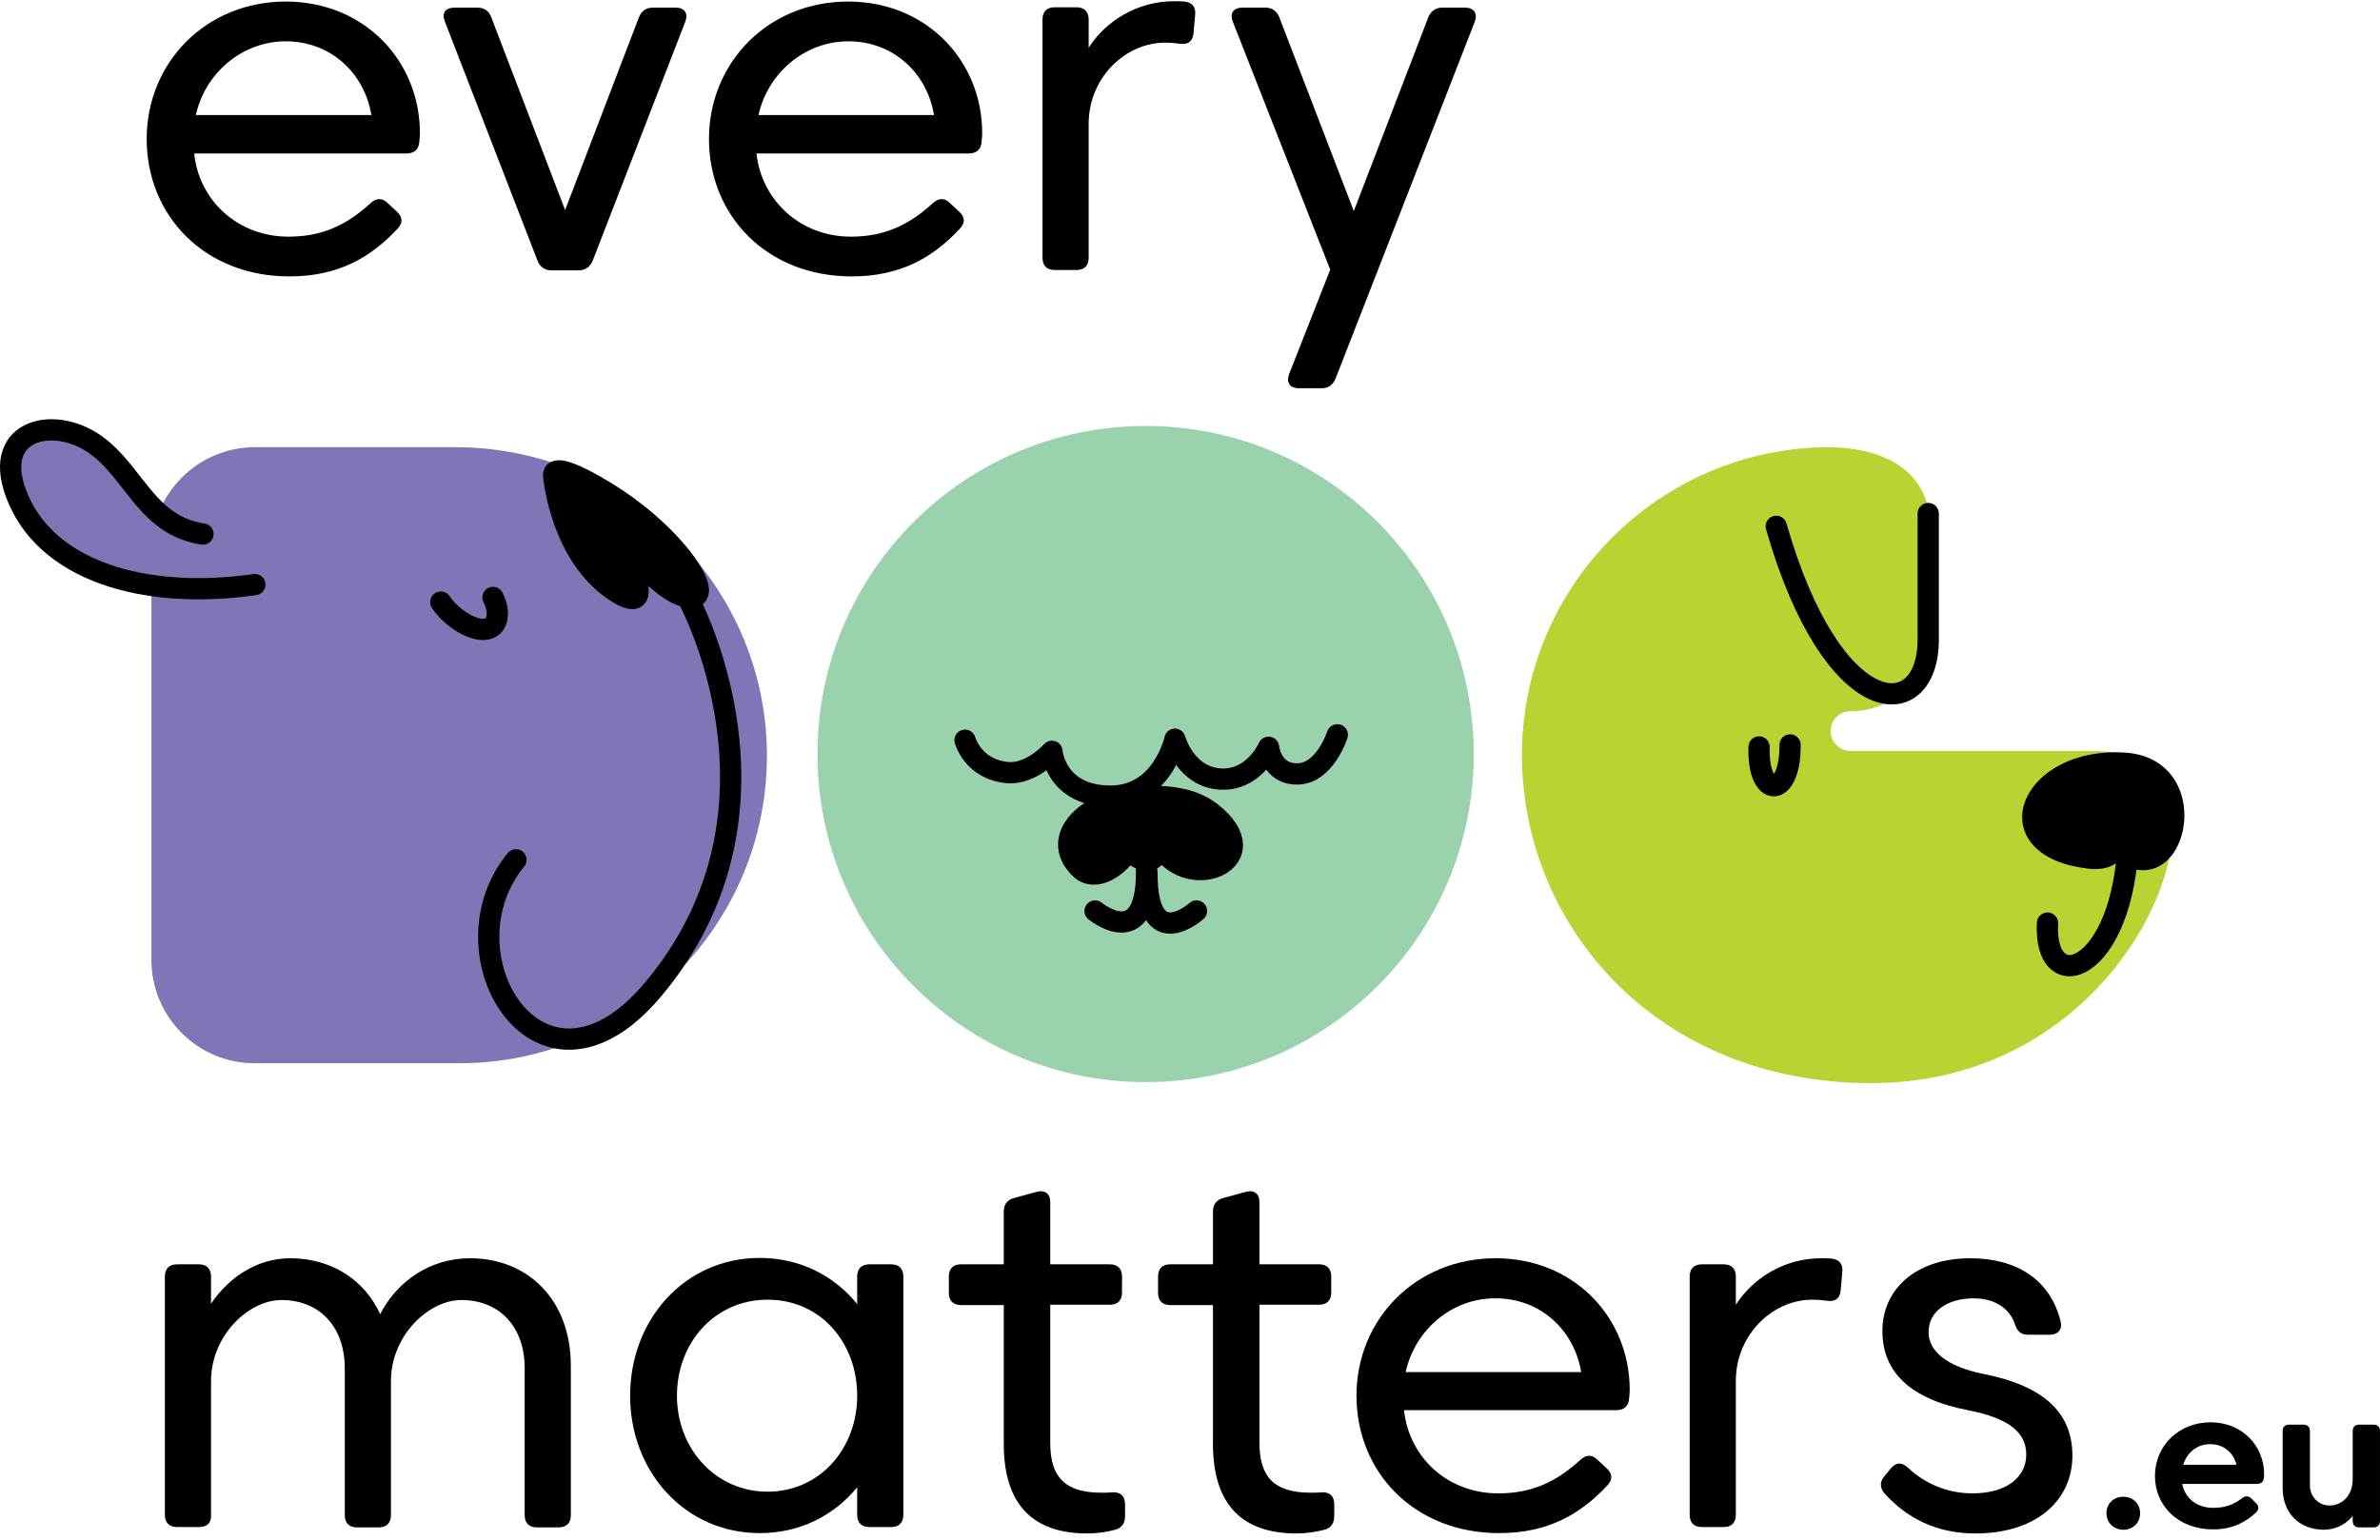 <svg width="224" height="145" viewBox="0 0 224 145" fill="none" xmlns="http://www.w3.org/2000/svg">
<path d="M27.155 22.279C30.294 22.279 32.609 21.201 34.86 19.14C35.399 18.632 35.97 18.601 36.477 19.108L37.365 19.932C37.904 20.44 37.936 20.979 37.428 21.518C34.892 24.245 31.816 26.02 27.25 26.02C19.196 26.02 13.806 20.249 13.806 13.083C13.806 5.917 19.355 0.146 26.901 0.146C34.289 0.146 39.521 5.727 39.521 12.544C39.521 12.798 39.489 13.115 39.458 13.4C39.394 14.13 38.919 14.447 38.253 14.447H18.276C18.72 18.854 22.367 22.279 27.155 22.279ZM18.435 10.832H34.955C34.289 6.837 31.087 3.888 26.901 3.888C22.779 3.888 19.291 6.9 18.435 10.832Z" fill="black"/>
<path d="M54.456 25.45H51.919C51.285 25.45 50.809 25.133 50.587 24.53L41.867 2.017C41.55 1.193 41.931 0.717 42.787 0.717H44.911C45.546 0.717 46.021 1.002 46.243 1.637L53.187 19.774L60.131 1.637C60.385 1.002 60.829 0.717 61.463 0.717H63.588C64.412 0.717 64.793 1.224 64.507 2.017L55.787 24.53C55.534 25.133 55.09 25.45 54.456 25.45Z" fill="black"/>
<path d="M80.076 22.279C83.215 22.279 85.53 21.201 87.781 19.14C88.32 18.632 88.891 18.601 89.398 19.108L90.286 19.932C90.825 20.44 90.857 20.979 90.349 21.518C87.813 24.245 84.737 26.02 80.171 26.02C72.117 26.02 66.727 20.249 66.727 13.083C66.727 5.917 72.275 0.146 79.822 0.146C87.21 0.146 92.442 5.727 92.442 12.544C92.442 12.798 92.41 13.115 92.379 13.4C92.315 14.13 91.84 14.447 91.174 14.447H71.197C71.673 18.854 75.32 22.279 80.076 22.279ZM71.388 10.832H87.908C87.242 6.837 84.039 3.888 79.854 3.888C75.732 3.888 72.244 6.9 71.388 10.832Z" fill="black"/>
<path d="M110.992 4.11C110.548 4.046 110.136 4.015 109.66 4.015C105.887 4.015 102.462 7.344 102.462 11.656V24.276C102.462 25.006 102.05 25.418 101.321 25.418H99.26C98.53 25.418 98.118 25.006 98.118 24.276V1.827C98.118 1.097 98.53 0.685 99.26 0.685H101.321C102.05 0.685 102.462 1.097 102.462 1.827V4.49C104.048 2.017 106.997 0.115 110.484 0.115C110.833 0.115 111.15 0.115 111.467 0.146C112.197 0.21 112.577 0.685 112.482 1.415L112.324 3.19C112.228 3.951 111.753 4.237 110.992 4.11Z" fill="black"/>
<path d="M116.033 2.049C115.716 1.224 116.097 0.717 116.953 0.717H119.077C119.712 0.717 120.187 1.034 120.409 1.637L127.417 19.869L134.424 1.637C134.678 1.034 135.122 0.717 135.756 0.717H137.881C138.737 0.717 139.085 1.256 138.8 2.049L125.705 35.628C125.451 36.23 125.039 36.547 124.404 36.547H122.248C121.392 36.547 121.043 36.008 121.329 35.216L125.197 25.386L116.033 2.049Z" fill="black"/>
<path d="M18.72 143.753H16.659C15.93 143.753 15.517 143.341 15.517 142.612V120.162C15.517 119.433 15.93 119.021 16.659 119.021H18.72C19.449 119.021 19.861 119.433 19.861 120.162V122.731C21.574 120.194 24.237 118.45 27.313 118.45C31.118 118.45 34.289 120.416 35.779 123.714C37.396 120.575 40.504 118.45 44.245 118.45C49.667 118.45 53.726 122.35 53.726 128.565V142.644C53.726 143.373 53.314 143.785 52.584 143.785H50.523C49.794 143.785 49.382 143.373 49.382 142.644V128.819C49.382 124.887 47.004 122.382 43.421 122.382C40.345 122.382 36.794 125.711 36.794 130.024V142.644C36.794 143.373 36.381 143.785 35.652 143.785H33.591C32.862 143.785 32.45 143.373 32.45 142.644V128.819C32.45 124.887 30.072 122.382 26.488 122.382C23.413 122.382 19.861 125.711 19.861 130.024V142.644C19.893 143.373 19.481 143.753 18.72 143.753Z" fill="black"/>
<path d="M71.513 118.418C75.287 118.418 78.521 120.099 80.677 122.763V120.162C80.677 119.433 81.089 119.021 81.819 119.021H83.88C84.609 119.021 85.021 119.433 85.021 120.162V142.612C85.021 143.341 84.609 143.753 83.88 143.753H81.819C81.089 143.753 80.677 143.341 80.677 142.612V140.012C78.489 142.675 75.287 144.324 71.513 144.324C64.474 144.324 59.306 138.553 59.306 131.387C59.306 124.221 64.442 118.418 71.513 118.418ZM72.243 140.424C77.126 140.424 80.677 136.397 80.677 131.387C80.677 126.409 77.253 122.35 72.243 122.35C67.265 122.35 63.713 126.409 63.713 131.387C63.713 136.397 67.36 140.424 72.243 140.424Z" fill="black"/>
<path d="M103.667 140.519C103.984 140.519 104.333 140.519 104.682 140.488C105.443 140.424 105.887 140.836 105.887 141.597V142.707C105.887 143.341 105.633 143.817 104.967 144.007C104.143 144.229 103.192 144.356 102.335 144.356C97.262 144.356 94.472 141.692 94.472 135.922V122.858H90.445C89.716 122.858 89.303 122.446 89.303 121.716V120.163C89.303 119.433 89.716 119.021 90.445 119.021H94.472V114.043C94.472 113.377 94.821 112.933 95.455 112.774L97.547 112.204C98.34 111.982 98.848 112.362 98.848 113.187V119.021H104.46C105.189 119.021 105.601 119.433 105.601 120.163V121.685C105.601 122.414 105.189 122.826 104.46 122.826H98.848V135.826C98.848 138.997 100.179 140.519 103.667 140.519Z" fill="black"/>
<path d="M123.358 140.519C123.675 140.519 124.023 140.519 124.372 140.488C125.133 140.424 125.577 140.836 125.577 141.597V142.707C125.577 143.341 125.323 143.817 124.658 144.007C123.833 144.229 122.882 144.356 122.026 144.356C116.952 144.356 114.162 141.692 114.162 135.922V122.858H110.135C109.406 122.858 108.994 122.446 108.994 121.716V120.163C108.994 119.433 109.406 119.021 110.135 119.021H114.162V114.043C114.162 113.377 114.511 112.933 115.145 112.774L117.238 112.204C118.031 111.982 118.538 112.362 118.538 113.187V119.021H124.15C124.88 119.021 125.292 119.433 125.292 120.163V121.685C125.292 122.414 124.88 122.826 124.15 122.826H118.538V135.826C118.538 138.997 119.87 140.519 123.358 140.519Z" fill="black"/>
<path d="M141.018 140.583C144.158 140.583 146.472 139.505 148.724 137.444C149.263 136.936 149.833 136.904 150.341 137.412L151.229 138.236C151.768 138.744 151.799 139.283 151.292 139.822C148.755 142.549 145.68 144.324 141.114 144.324C133.06 144.324 127.669 138.553 127.669 131.387C127.669 124.221 133.218 118.45 140.765 118.45C148.153 118.45 153.385 124.031 153.385 130.848C153.385 131.102 153.353 131.419 153.321 131.704C153.258 132.434 152.782 132.751 152.116 132.751H132.14C132.616 137.19 136.231 140.583 141.018 140.583ZM132.299 129.168H148.819C148.153 125.172 144.95 122.223 140.765 122.223C136.643 122.192 133.155 125.204 132.299 129.168Z" fill="black"/>
<path d="M171.902 122.445C171.459 122.382 171.046 122.35 170.571 122.35C166.797 122.35 163.373 125.68 163.373 129.992V142.612C163.373 143.341 162.961 143.753 162.231 143.753H160.17C159.441 143.753 159.029 143.341 159.029 142.612V120.162C159.029 119.433 159.441 119.021 160.17 119.021H162.231C162.961 119.021 163.373 119.433 163.373 120.162V122.826C164.958 120.353 167.907 118.45 171.395 118.45C171.744 118.45 172.061 118.45 172.378 118.482C173.107 118.545 173.488 119.021 173.393 119.75L173.234 121.526C173.139 122.287 172.695 122.572 171.902 122.445Z" fill="black"/>
<path d="M179.576 138.173C181.13 139.631 183.255 140.583 185.633 140.583C188.772 140.583 190.706 139.124 190.706 136.936C190.706 134.843 189.089 133.512 185.22 132.751C179.767 131.704 177.166 129.136 177.166 125.299C177.166 121.399 180.274 118.45 185.442 118.45C189.786 118.45 192.957 120.448 193.94 124.38C194.13 125.172 193.687 125.648 192.926 125.648H190.865C190.167 125.648 189.85 125.299 189.628 124.633C189.152 123.206 187.789 122.223 185.759 122.223C183.191 122.223 181.511 123.524 181.511 125.394C181.511 127.17 183.191 128.629 186.616 129.326C192.291 130.436 195.05 132.941 195.05 137.031C195.05 141.217 191.689 144.356 185.918 144.356C182.272 144.356 179.481 142.929 177.357 140.583C176.913 140.044 176.913 139.473 177.357 138.966L177.959 138.236C178.467 137.634 179.006 137.634 179.576 138.173Z" fill="black"/>
<path d="M199.838 140.9C200.758 140.9 201.423 141.566 201.423 142.454C201.423 143.341 200.758 144.007 199.838 144.007C198.95 144.007 198.253 143.341 198.253 142.454C198.253 141.566 198.918 140.9 199.838 140.9Z" fill="black"/>
<path d="M208.304 141.946C209.414 141.946 210.27 141.629 211.031 141.026C211.317 140.805 211.634 140.805 211.887 141.058L212.331 141.502C212.617 141.787 212.617 142.073 212.363 142.358C211.348 143.309 210.08 143.975 208.304 143.975C205.007 143.975 202.819 141.756 202.819 138.934C202.819 136.112 205.07 133.892 208.051 133.892C211 133.892 213.092 136.08 213.092 138.775C213.092 138.902 213.092 139.029 213.061 139.156C213.029 139.504 212.775 139.695 212.426 139.695H205.387C205.641 141.058 206.782 141.946 208.304 141.946ZM205.482 137.887H210.492C210.207 136.746 209.287 135.953 208.051 135.953C206.846 135.921 205.831 136.714 205.482 137.887Z" fill="black"/>
<path d="M214.836 140.075V134.717C214.836 134.336 215.057 134.114 215.438 134.114H216.801C217.182 134.114 217.404 134.336 217.404 134.717V139.822C217.404 140.9 218.228 141.724 219.243 141.724C220.448 141.724 221.431 140.773 221.431 139.251V134.717C221.431 134.336 221.653 134.114 222.033 134.114H223.397C223.777 134.114 223.999 134.336 223.999 134.717V143.183C223.999 143.563 223.777 143.785 223.397 143.785H222.033C221.653 143.785 221.431 143.563 221.431 143.183V142.707C220.765 143.532 219.782 144.007 218.672 144.007C216.389 143.976 214.836 142.422 214.836 140.075Z" fill="black"/>
<path d="M138.706 70.983C138.706 88.042 124.881 101.867 107.822 101.867C90.763 101.867 76.938 88.042 76.938 70.983C76.938 53.924 90.763 40.099 107.822 40.099C124.881 40.099 138.706 53.924 138.706 70.983Z" fill="#99D2AC"/>
<path d="M112.61 85.759C112.61 85.759 107.949 89.945 107.949 82.24" stroke="black" stroke-width="2" stroke-miterlimit="10" stroke-linecap="round" stroke-linejoin="round"/>
<path d="M103.066 85.759C103.066 85.759 107.917 89.754 107.917 82.049L107.79 76.722" stroke="black" stroke-width="2" stroke-miterlimit="10" stroke-linecap="round" stroke-linejoin="round"/>
<path d="M101.607 81.7C98.658 78.72 102.558 75.232 107.156 75.01C109.597 74.883 112.102 75.01 114.036 76.532C119.458 80.844 112.165 84.174 109.28 79.829C108.487 81.415 107.631 81.256 106.173 80.083C105.38 81.447 103.097 83.222 101.607 81.7Z" fill="black" stroke="black" stroke-width="2" stroke-miterlimit="10" stroke-linecap="round" stroke-linejoin="round"/>
<path d="M90.826 69.683C90.826 69.683 91.556 72.41 94.79 72.727C97.041 72.949 99.007 70.729 99.007 70.729C99.007 70.729 99.324 74.851 104.366 74.947C109.408 75.042 110.581 69.588 110.581 69.588C110.581 69.588 111.532 73.076 114.766 73.329C118 73.583 119.396 70.349 119.396 70.349C119.396 70.349 119.649 72.949 122.186 72.854C124.723 72.759 125.864 69.175 125.864 69.175" stroke="black" stroke-width="2" stroke-miterlimit="10" stroke-linecap="round" stroke-linejoin="round"/>
<path d="M197.048 70.697H175.391H174.218C173.203 70.697 172.315 69.905 172.284 68.89C172.252 67.844 173.108 66.956 174.155 66.956C178.308 66.956 181.669 63.595 181.669 59.441V49.675C181.669 44.348 177.389 42.128 172.062 42.096C156.081 42.192 143.144 55.255 143.239 71.268C143.366 87.281 156.017 101.962 176.089 101.962C194.797 101.962 204.499 86.393 204.499 77.832C204.531 72.949 201.963 70.697 197.048 70.697Z" fill="#B7D433"/>
<path d="M165.561 70.317C165.403 75.232 168.51 75.2 168.479 70.127" stroke="black" stroke-width="2" stroke-miterlimit="10" stroke-linecap="round" stroke-linejoin="round"/>
<path d="M199.903 71.839C191.183 71.3 187.473 79.703 196.668 80.781C200.6 81.225 198.92 76.912 199.744 76.785C200.569 76.659 198.571 81.161 201.932 80.907C205.293 80.622 206.308 72.219 199.903 71.839Z" fill="black" stroke="black" stroke-width="2" stroke-miterlimit="10" stroke-linecap="round" stroke-linejoin="round"/>
<path d="M200.315 78.91C199.902 91.688 192.324 94.098 192.705 86.9" stroke="black" stroke-width="2" stroke-miterlimit="10" stroke-linecap="round" stroke-linejoin="round"/>
<path d="M167.179 49.548C172.506 68.192 181.48 68.288 181.48 60.202C181.48 51.672 181.48 48.343 181.48 48.343" stroke="black" stroke-width="2" stroke-miterlimit="10" stroke-linecap="round" stroke-linejoin="round"/>
<path d="M14.25 90.357V51.863C14.25 46.472 18.625 42.096 24.016 42.096H42.819C58.832 42.096 72.054 54.907 72.181 70.919C72.308 86.996 59.276 100.091 43.231 100.091H24.016C18.625 100.123 14.25 95.747 14.25 90.357Z" fill="#7E76B7"/>
<path d="M52.109 44.76C52.141 45.172 52.87 52.307 57.88 55.636C62.89 58.934 57.69 49.707 57.69 49.707C57.69 49.707 61.685 55.668 64.698 56.207C67.71 56.746 63.842 50.436 56.834 46.219C52.395 43.555 52.078 44.348 52.109 44.76Z" fill="black" stroke="black" stroke-width="2" stroke-miterlimit="10" stroke-linecap="round" stroke-linejoin="round"/>
<path d="M41.487 56.682C42.407 58.046 44.214 59.282 45.514 59.251C46.846 59.219 47.163 57.761 46.402 56.239" stroke="black" stroke-width="2" stroke-miterlimit="10" stroke-linecap="round" stroke-linejoin="round"/>
<path d="M64.698 56.207C64.698 56.207 75.733 76.151 61.464 93.147C50.905 105.735 41.234 89.881 48.559 80.939" stroke="black" stroke-width="2" stroke-miterlimit="10" stroke-linecap="round" stroke-linejoin="round"/>
<path d="M23.985 55.033C13.521 56.524 4.199 53.733 1.503 46.441C-0.811 40.257 5.372 38.989 9.304 42.096C12.791 44.823 13.933 49.485 19.102 50.277" fill="#7E76B7"/>
<path d="M23.985 55.033C13.521 56.524 4.199 53.733 1.503 46.441C-0.811 40.257 5.372 38.989 9.304 42.096C12.791 44.823 13.933 49.485 19.102 50.277" stroke="black" stroke-width="2" stroke-miterlimit="10" stroke-linecap="round" stroke-linejoin="round"/>
</svg>
